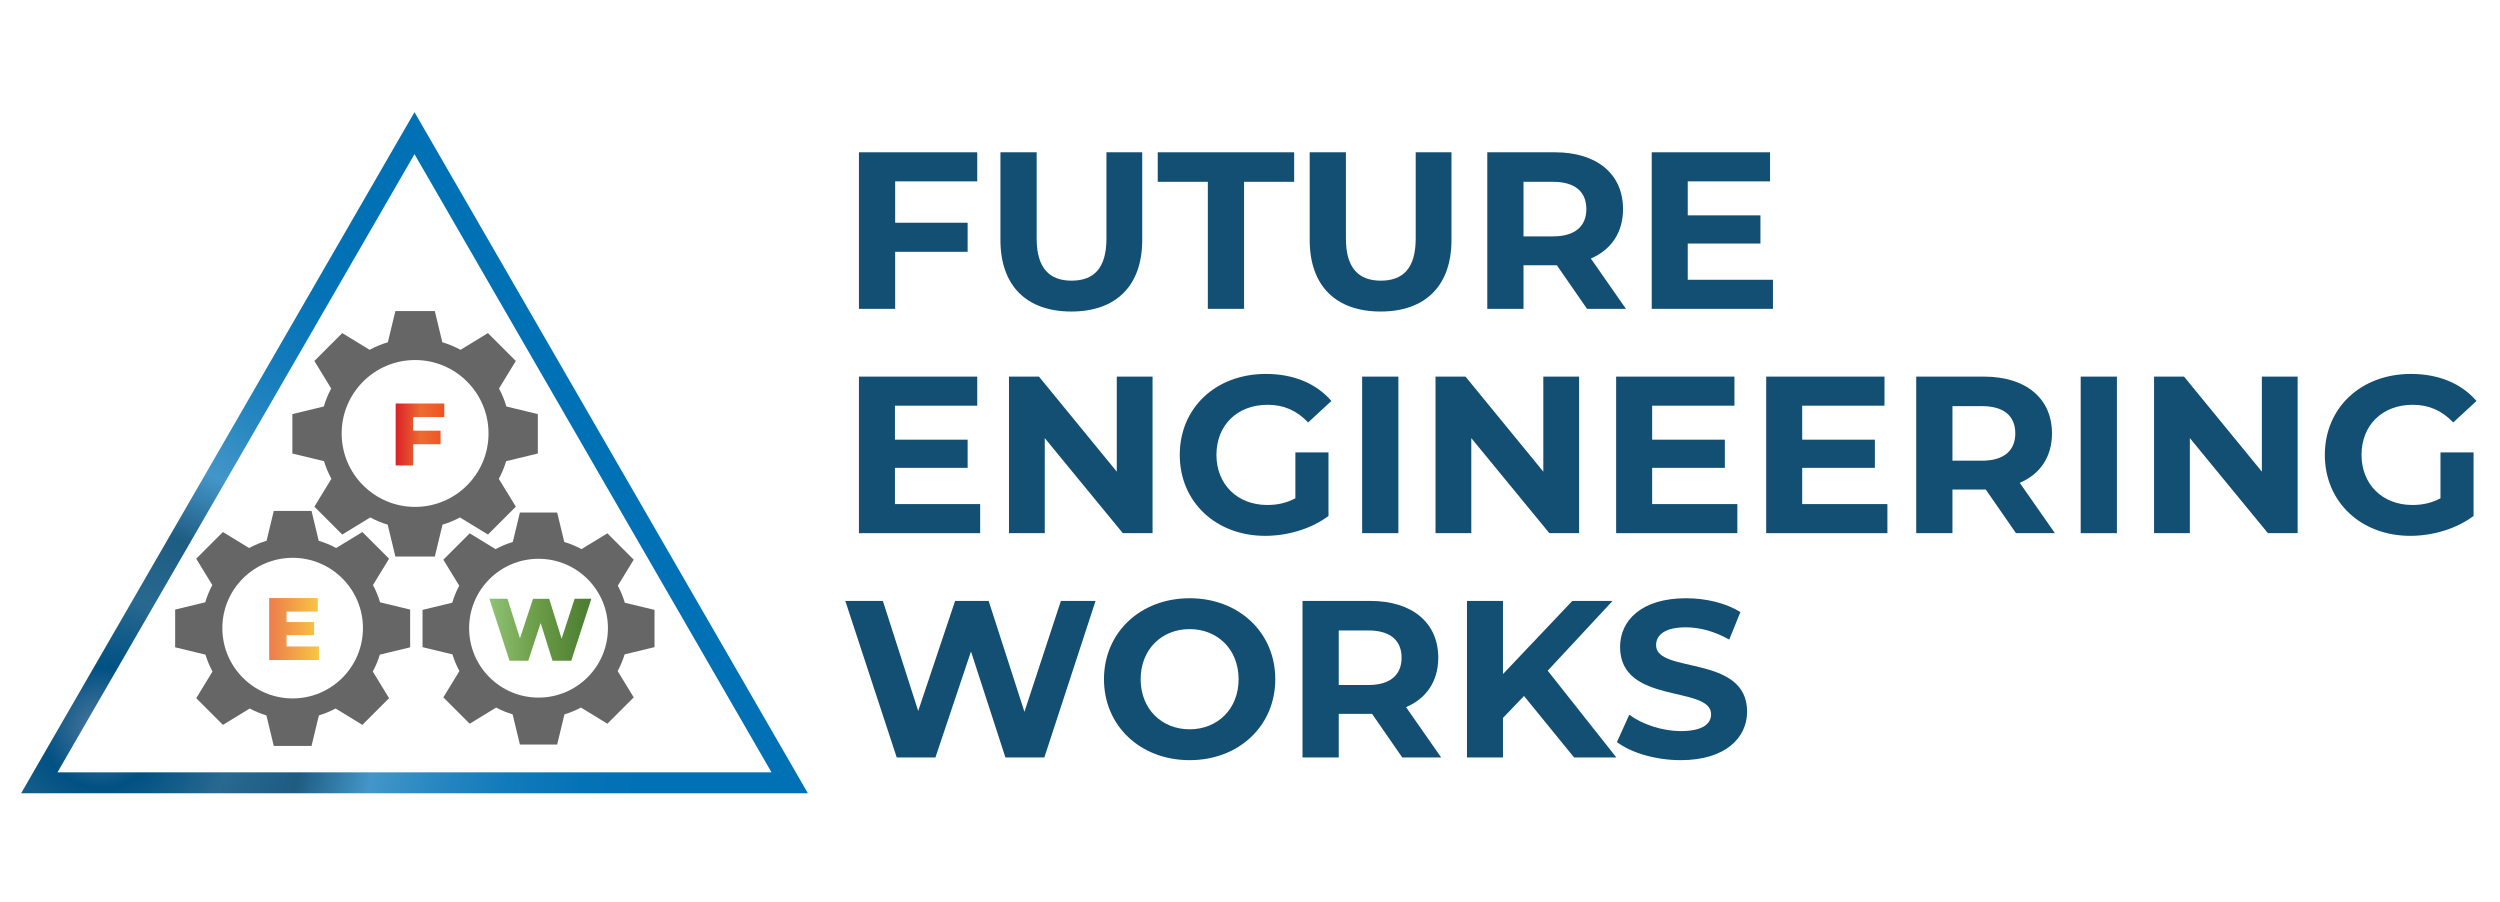 <svg width="1538" height="555" viewBox="0 0 1538 555" fill="none" xmlns="http://www.w3.org/2000/svg">
<path d="M35.362 475.13H474.635L254.997 94.837L35.362 475.13ZM497 488H13L254.997 69L497 488Z" fill="url(#paint0_radial)"/>
<path d="M210.189 266.668C210.189 241.726 230.416 221.492 255.366 221.492C280.316 221.492 300.542 241.719 300.542 266.668C300.542 291.616 280.314 311.845 255.366 311.845C230.418 311.845 210.189 291.619 210.189 266.668ZM311.401 283.708L330.874 279.007V254.746L311.534 250.078C310.405 246.238 308.882 242.525 306.991 238.997L317.338 222.066L300.176 204.912L283.332 215.204C279.77 213.27 276.015 211.713 272.13 210.558L267.501 191.378H243.235L238.604 210.558C234.718 211.714 230.962 213.272 227.398 215.207L210.555 204.915L193.399 222.068L203.746 238.999C201.855 242.527 200.332 246.24 199.201 250.08L179.861 254.748V279.009L199.329 283.71C200.471 287.475 201.992 291.115 203.868 294.573L193.404 311.697L210.559 328.851L227.774 318.333C231.194 320.164 234.788 321.648 238.502 322.764L243.24 342.392H267.502L272.24 322.764C275.954 321.648 279.548 320.164 282.968 318.333L300.183 328.851L317.337 311.697L306.869 294.573C308.742 291.113 310.261 287.473 311.401 283.708V283.708Z" fill="#666666"/>
<path d="M288.605 386.464C288.605 362.884 307.722 343.768 331.302 343.768C354.882 343.768 374 362.884 374 386.464C374 410.044 354.883 429.162 331.302 429.162C307.72 429.162 288.605 410.049 288.605 386.464ZM384.262 402.57L402.662 398.126V375.199L384.383 370.787C383.315 367.157 381.876 363.648 380.088 360.313L389.867 344.313L373.654 328.099L357.737 337.826C354.369 335.996 350.819 334.524 347.145 333.432L342.77 315.305H319.837L315.46 333.432C311.787 334.525 308.237 335.998 304.868 337.826L288.952 328.1L272.738 344.313L282.516 360.315C280.729 363.65 279.29 367.159 278.222 370.789L259.944 375.199V398.13L278.343 402.573C279.421 406.129 280.857 409.567 282.629 412.834L272.739 429.02L288.953 445.233L305.223 435.291C308.455 437.021 311.852 438.423 315.364 439.476L319.842 458.026H342.77L347.248 439.476C350.759 438.422 354.157 437.02 357.389 435.291L373.657 445.233L389.872 429.02L379.983 412.834C381.752 409.566 383.186 406.126 384.262 402.57Z" fill="#666666"/>
<path d="M363.803 368.359L351.445 406.47H339.898L332.603 383.276L324.981 406.47H313.438L301.079 368.359H312.186L319.867 392.7L327.924 368.363H337.834L345.51 392.918L353.518 368.359H363.803Z" fill="url(#paint1_linear)"/>
<path d="M136.789 386.416C136.789 362.531 156.151 343.169 180.036 343.169C203.921 343.169 223.284 362.531 223.284 386.416C223.284 410.301 203.921 429.664 180.036 429.664C156.151 429.664 136.789 410.303 136.789 386.416ZM233.681 402.729L252.317 398.229V375.004L233.802 370.534C232.72 366.858 231.263 363.304 229.452 359.927L239.357 343.718L222.935 327.296L206.809 337.142C203.398 335.289 199.802 333.798 196.081 332.691L191.651 314.33H168.422L163.992 332.691C160.27 333.798 156.674 335.289 153.262 337.142L137.137 327.296L120.714 343.72L130.619 359.927C128.809 363.305 127.351 366.86 126.269 370.536L107.756 375.004V398.231L126.392 402.73C127.483 406.333 128.938 409.815 130.732 413.124L120.723 429.518L137.146 445.94L153.626 435.87C156.899 437.623 160.34 439.043 163.896 440.109L168.422 458.9H191.648L196.183 440.109C199.74 439.042 203.181 437.622 206.455 435.87L222.933 445.94L239.357 429.518L229.347 413.124C231.139 409.814 232.591 406.331 233.681 402.729V402.729Z" fill="#666666"/>
<path d="M196.216 397.716V406.049H165.608V367.922H195.507V376.255H176.282V382.69H193.22V390.75H176.282V397.723L196.216 397.716Z" fill="url(#paint2_linear)"/>
<path d="M254.187 256.565V264.953H271.017V273.286H254.187V286.355H243.412V248.232H273.312V256.565H254.187Z" fill="url(#paint3_linear)"/>
<path d="M601.203 111.576V93.69H528.42V190H550.708V154.916H595.286V137.029H550.708V111.576H601.203Z" fill="#124F73"/>
<path d="M659.081 191.651C686.461 191.651 702.696 175.966 702.696 147.624V93.69H680.682V146.798C680.682 165.097 672.84 172.664 659.219 172.664C645.735 172.664 637.755 165.097 637.755 146.798V93.69H615.466V147.624C615.466 175.966 631.701 191.651 659.081 191.651Z" fill="#124F73"/>
<path d="M743.059 190H765.348V111.851H796.167V93.69H712.24V111.851H743.059V190Z" fill="#124F73"/>
<path d="M849.336 191.651C876.716 191.651 892.951 175.966 892.951 147.624V93.69H870.937V146.798C870.937 165.097 863.095 172.664 849.474 172.664C835.991 172.664 828.011 165.097 828.011 146.798V93.69H805.722V147.624C805.722 175.966 821.957 191.651 849.336 191.651Z" fill="#124F73"/>
<path d="M1000.28 190L978.679 159.043C991.199 153.677 998.491 143.083 998.491 128.637C998.491 107.036 982.394 93.69 956.665 93.69H914.977V190H937.266V163.171H956.665H957.766L976.34 190H1000.28ZM975.927 128.637C975.927 139.093 969.048 145.422 955.427 145.422H937.266V111.851H955.427C969.048 111.851 975.927 118.043 975.927 128.637Z" fill="#124F73"/>
<path d="M1038.3 172.114V149.825H1083.02V132.489H1038.3V111.576H1088.93V93.69H1016.15V190H1090.72V172.114H1038.3Z" fill="#124F73"/>
<path d="M550.571 310.114V287.825H595.286V270.489H550.571V249.576H601.203V231.69H528.42V328H602.991V310.114H550.571Z" fill="#124F73"/>
<path d="M687.042 231.69V290.164L639.162 231.69H620.726V328H642.739V269.526L690.757 328H709.056V231.69H687.042Z" fill="#124F73"/>
<path d="M796.921 306.537C791.279 309.564 785.638 310.664 779.585 310.664C761.148 310.664 748.353 297.869 748.353 279.845C748.353 261.546 761.148 249.026 779.86 249.026C789.628 249.026 797.746 252.465 804.763 259.895L819.072 246.687C809.716 235.818 795.682 230.039 778.759 230.039C748.078 230.039 725.789 250.814 725.789 279.845C725.789 308.876 748.078 329.651 778.346 329.651C792.105 329.651 806.689 325.386 817.283 317.406V278.332H796.921V306.537Z" fill="#124F73"/>
<path d="M837.988 328H860.277V231.69H837.988V328Z" fill="#124F73"/>
<path d="M949.449 231.69V290.164L901.57 231.69H883.133V328H905.147V269.526L953.164 328H971.463V231.69H949.449Z" fill="#124F73"/>
<path d="M1016.4 310.114V287.825H1061.12V270.489H1016.4V249.576H1067.03V231.69H994.25V328H1068.82V310.114H1016.4Z" fill="#124F73"/>
<path d="M1108.71 310.114V287.825H1153.42V270.489H1108.71V249.576H1159.34V231.69H1086.56V328H1161.13V310.114H1108.71Z" fill="#124F73"/>
<path d="M1264.17 328L1242.56 297.043C1255.08 291.677 1262.38 281.083 1262.38 266.637C1262.38 245.036 1246.28 231.69 1220.55 231.69H1178.86V328H1201.15V301.171H1220.55H1221.65L1240.23 328H1264.17ZM1239.81 266.637C1239.81 277.093 1232.93 283.422 1219.31 283.422H1201.15V249.851H1219.31C1232.93 249.851 1239.81 256.043 1239.81 266.637Z" fill="#124F73"/>
<path d="M1280.04 328H1302.32V231.69H1280.04V328Z" fill="#124F73"/>
<path d="M1391.5 231.69V290.164L1343.62 231.69H1325.18V328H1347.2V269.526L1395.21 328H1413.51V231.69H1391.5Z" fill="#124F73"/>
<path d="M1501.38 306.537C1495.74 309.564 1490.09 310.664 1484.04 310.664C1465.6 310.664 1452.81 297.869 1452.81 279.845C1452.81 261.546 1465.6 249.026 1484.32 249.026C1494.08 249.026 1502.2 252.465 1509.22 259.895L1523.53 246.687C1514.17 235.818 1500.14 230.039 1483.21 230.039C1452.53 230.039 1430.24 250.814 1430.24 279.845C1430.24 308.876 1452.53 329.651 1482.8 329.651C1496.56 329.651 1511.14 325.386 1521.74 317.406V278.332H1501.38V306.537Z" fill="#124F73"/>
<path d="M652.66 369.69L630.233 437.933L608.219 369.69H587.582L564.88 437.382L543.141 369.69H520.027L551.672 466H575.474L597.35 400.784L618.538 466H642.478L673.985 369.69H652.66Z" fill="#124F73"/>
<path d="M731.861 467.651C762.13 467.651 784.556 446.6 784.556 417.845C784.556 389.09 762.13 368.039 731.861 368.039C701.454 368.039 679.165 389.227 679.165 417.845C679.165 446.463 701.454 467.651 731.861 467.651ZM731.861 448.664C714.662 448.664 701.729 436.144 701.729 417.845C701.729 399.546 714.662 387.026 731.861 387.026C749.059 387.026 761.992 399.546 761.992 417.845C761.992 436.144 749.059 448.664 731.861 448.664Z" fill="#124F73"/>
<path d="M886.61 466L865.009 435.043C877.53 429.677 884.822 419.083 884.822 404.637C884.822 383.036 868.724 369.69 842.996 369.69H801.307V466H823.596V439.171H842.996H844.096L862.67 466H886.61ZM862.258 404.637C862.258 415.093 855.378 421.422 841.757 421.422H823.596V387.851H841.757C855.378 387.851 862.258 394.043 862.258 404.637Z" fill="#124F73"/>
<path d="M968.385 466H994.388L952.15 412.617L992.049 369.69H967.284L924.632 414.681V369.69H902.481V466H924.632V441.647L937.565 428.164L968.385 466Z" fill="#124F73"/>
<path d="M1033.96 467.651C1061.47 467.651 1074.82 453.892 1074.82 437.795C1074.82 402.435 1018.82 414.681 1018.82 396.932C1018.82 390.878 1023.91 385.925 1037.12 385.925C1045.65 385.925 1054.87 388.402 1063.81 393.492L1070.69 376.569C1061.75 370.928 1049.37 368.039 1037.26 368.039C1009.88 368.039 996.67 381.66 996.67 398.033C996.67 433.805 1052.67 421.422 1052.67 439.446C1052.67 445.362 1047.3 449.765 1034.09 449.765C1022.54 449.765 1010.43 445.637 1002.31 439.721L994.744 456.507C1003.27 463.111 1018.68 467.651 1033.96 467.651Z" fill="#124F73"/>
<defs>
<radialGradient id="paint0_radial" cx="0" cy="0" r="1" gradientUnits="userSpaceOnUse" gradientTransform="translate(62.114 447.228) rotate(-31.232) scale(337.32 337.208)">
<stop stop-color="#50799F"/>
<stop offset="0.11" stop-color="#005183"/>
<stop offset="0.24" stop-color="#286990"/>
<stop offset="0.37" stop-color="#1E5C82"/>
<stop offset="0.5" stop-color="#4396C8"/>
<stop offset="0.63" stop-color="#2586C0"/>
<stop offset="0.75" stop-color="#117ABA"/>
<stop offset="0.88" stop-color="#0473B6"/>
<stop offset="1" stop-color="#0071B5"/>
</radialGradient>
<linearGradient id="paint1_linear" x1="301.084" y1="387.414" x2="363.803" y2="387.414" gradientUnits="userSpaceOnUse">
<stop stop-color="#8FC274"/>
<stop offset="0.5" stop-color="#699A44"/>
<stop offset="1" stop-color="#4A7C32"/>
</linearGradient>
<linearGradient id="paint2_linear" x1="165.608" y1="386.986" x2="196.216" y2="386.986" gradientUnits="userSpaceOnUse">
<stop offset="0.01" stop-color="#EC7D4C"/>
<stop offset="0.8" stop-color="#F6B744"/>
<stop offset="1" stop-color="#F8C642"/>
</linearGradient>
<linearGradient id="paint3_linear" x1="243.403" y1="267.295" x2="273.304" y2="267.295" gradientUnits="userSpaceOnUse">
<stop stop-color="#DA2128"/>
<stop offset="0.52" stop-color="#ED6C30"/>
<stop offset="1" stop-color="#F05123"/>
</linearGradient>
</defs>
</svg>
